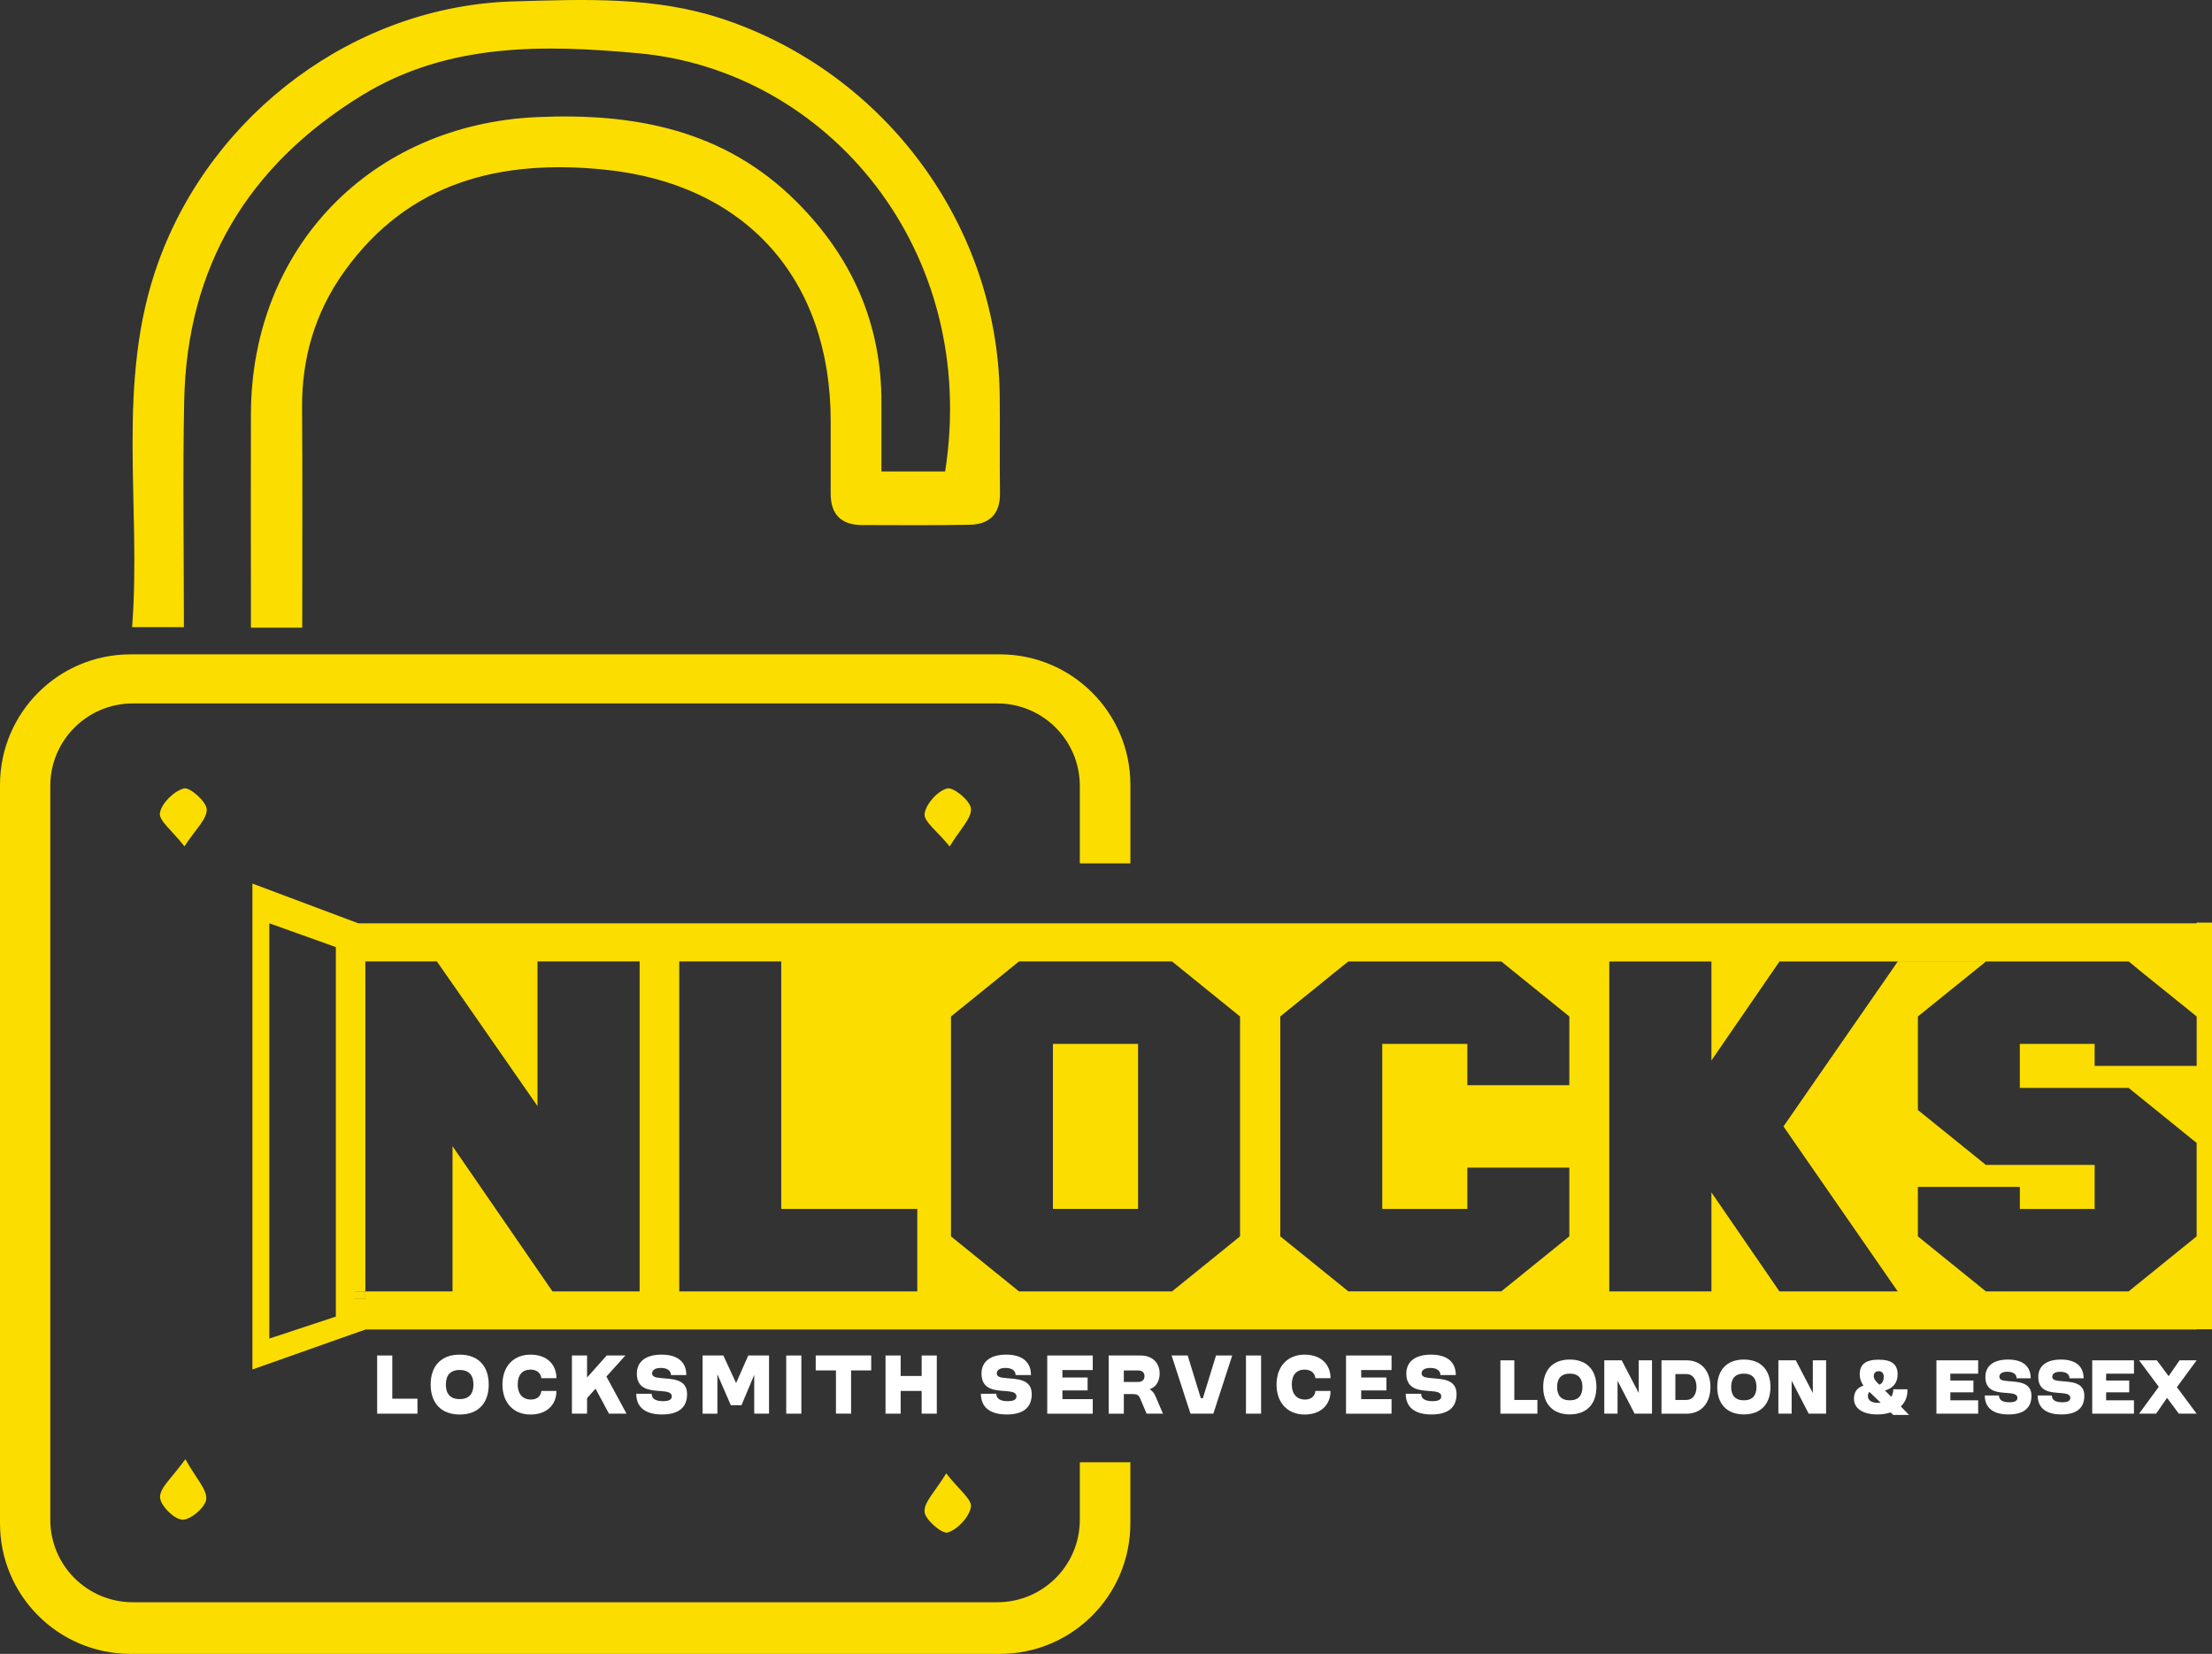 <?xml version="1.0" encoding="UTF-8"?> <svg xmlns="http://www.w3.org/2000/svg" id="Layer_2" data-name="Layer 2" viewBox="0 0 545.33 407.66"><rect x="0" y="0" width="545.33" height="407.66" fill="#333333" stroke="none"/><defs><style> .cls-1 { fill: #fbdd00; } .cls-2 { fill: #fff; } </style></defs><g id="Layer_1-2" data-name="Layer 1"><g><path class="cls-1" d="M74.51,154.71h-12.65c0-2.67,0-5.42,0-8.17,0-14.83-.05-29.66,0-44.49.11-40.99,29.61-71.38,70.6-73.19,24-1.06,46.17,3.14,63.91,20.86,13.68,13.66,21.01,30.11,20.93,49.64-.02,5.43,0,10.86,0,16.85h15.71c8.52-54.71-29.03-98.82-75.59-103.08-23.3-2.13-46.98-2.65-68.22,10.39-28.05,17.23-43.11,42.2-43.79,75.28-.38,18.42-.07,36.85-.07,55.79h-12.77c2.33-30.24-4.17-60.53,6.45-89.94C52.3,27.85,87.61,1.43,126.69.34c17.34-.48,34.73-1.3,51.73,4.41,39.73,13.33,67.45,50.64,68.04,92.52.11,8.06-.05,16.13.07,24.2.08,5.23-2.56,7.79-7.52,7.88-8.84.16-17.68.11-26.52.07-5.04-.02-7.7-2.58-7.7-7.71,0-5.98,0-11.97,0-17.95-.02-34.95-20.88-58.43-55.78-61.95-25.48-2.58-48.22,2.9-64.13,25.11-7.18,10.03-10.51,21.3-10.41,33.69.14,17.9.04,35.8.04,54.12Z"></path><g><path class="cls-1" d="M45.47,208.62c2.68-4.14,5.53-6.64,5.5-9.1-.03-1.89-4.16-5.56-5.63-5.18-2.46.63-5.51,3.65-5.92,6.06-.31,1.87,3.04,4.35,6.05,8.21Z"></path><path class="cls-1" d="M233.28,363.17c3.11,4,6.4,6.44,6.09,8.27-.42,2.48-3.27,5.54-5.72,6.3-1.38.43-5.61-3.17-5.72-5.12-.14-2.42,2.65-5,5.34-9.45Z"></path><path class="cls-1" d="M45.7,359.67c-3.23,4.52-6.22,6.91-6.25,9.32-.02,1.98,3.4,5.45,5.47,5.59,1.99.13,5.71-3.03,5.92-5.03.25-2.37-2.45-5.05-5.14-9.88Z"></path><path class="cls-1" d="M234.13,208.63c2.6-4.28,5.4-6.88,5.25-9.29-.12-1.92-4.31-5.4-5.87-5-2.36.61-5.26,3.83-5.57,6.25-.24,1.89,3.09,4.24,6.18,8.04Z"></path></g><rect class="cls-1" x="259.58" y="257.31" width="20.99" height="40.67"></rect><g><path class="cls-1" d="M541.54,227.4v.19H88.35l-26.12-9.8v119.77l27.85-9.85h451.46v-.06h3.79v-100.24h-3.79ZM82.8,324.52l-16.4,5.42v-102.36l16.4,5.87v91.07ZM157.69,318.31h-21.49l-4.54-6.6-20.1-29.19v35.79h-21.48v1.83h-2.6v-1.83h2.6v-81.33h17.62l5.01,7.17,19.8,28.48v-35.65h25.18v81.33ZM226.14,318.31h-58.68v-81.33h25.14v61h33.54v20.33ZM305.71,304.75l-8.6,6.96-8.17,6.6h-37.72l-8.17-6.6-8.6-6.96v-54.2l7.91-6.4,8.86-7.17h37.72l8.86,7.17,7.91,6.4v54.2ZM386.89,267.49h-25.14v-10.18h-20.98v40.67h20.98v-10.18h25.14v16.94l-16.77,13.56h-37.72l-1.94-1.58-1.02-.82-5.18-4.19-2.5-2.02-6.13-4.95v-54.2l7.31-5.92.6-.47,3.78-3.07,1.22-1,3.86-3.09h37.72l16.77,13.56v16.94ZM541.54,262.73h-25.14v-5.42h-18.45v10.84h26.82l16.77,13.57v23.03l-16.77,13.56h-35.18l-16.77-13.56v-12.19h25.14v5.43h18.44v-10.85h-26.81l-16.77-13.54v-23.05l16.77-13.54h-21.74l-28.17,40.64,28.17,40.66h-29.16l-16.77-24.4v24.4h-25.18v-81.3h1.09s-.02-.02-.03-.02h24.12v24.4l16.77-24.38h-.17v-.02h86.3l.02.02,2.34,1.94.24.2,14.13,11.4v12.18Z"></path><rect class="cls-1" x="87.47" y="318.31" width="2.6" height="1.83"></rect></g><g><path class="cls-2" d="M92.98,334.11h3.73v10.65h6.21v3.69h-9.94v-14.34Z"></path><path class="cls-2" d="M113.33,333.9c4.64,0,7.16,2.89,7.16,7.38s-2.52,7.38-7.16,7.38-7.16-2.89-7.16-7.38,2.5-7.38,7.16-7.38ZM113.33,344.86c2.36,0,3.39-1.37,3.39-3.59s-1.03-3.59-3.39-3.59-3.41,1.37-3.41,3.59,1.03,3.59,3.41,3.59Z"></path><path class="cls-2" d="M133.45,342.85h3.73c0,3.55-2.53,5.81-6.38,5.81-4.21,0-6.93-2.89-6.93-7.38s2.72-7.38,6.93-7.38c3.85,0,6.38,2.25,6.38,5.81h-3.73c-.14-1.26-1.06-2.12-2.67-2.12-2.01,0-3.15,1.33-3.15,3.67s1.23,3.71,3.27,3.71c1.54,0,2.42-.85,2.56-2.12Z"></path><path class="cls-2" d="M141,334.11h3.73v5.43l4.84-5.43h4.61l-4.68,5.19,4.96,9.15h-4.33l-3.31-6.16-2.09,2.32v3.84h-3.73v-14.34Z"></path><path class="cls-2" d="M163.1,333.9c3.93,0,6.1,1.78,6.1,5.04h-3.79c0-1.18-1.02-1.76-2.48-1.76s-2.16.55-2.16,1.35c0,.87.99,1.04,2.16,1.14,2.73.26,6.46.17,6.46,3.96,0,3.36-2.16,5.02-6.17,5.02-4.2,0-6.36-1.83-6.36-5.11h3.8c0,1.21.95,1.83,2.8,1.83,1.47,0,2.16-.39,2.16-1.18,0-1.04-1.2-1.2-2.76-1.31-2.47-.19-5.86-.29-5.86-4.3,0-2.97,2.22-4.68,6.08-4.68Z"></path><path class="cls-2" d="M173.21,334.11h5.12l3.14,6.8,3-6.8h5.12v14.34h-3.65v-9.56l-3.14,7.48h-2.63l-3.31-7.63v9.72h-3.65v-14.34Z"></path><path class="cls-2" d="M193.83,334.11h3.73v14.34h-3.73v-14.34Z"></path><path class="cls-2" d="M206.08,337.79h-4.98v-3.69h13.68v3.69h-4.96v10.65h-3.73v-10.65Z"></path><path class="cls-2" d="M218.31,334.11h3.73v5.05h5.18v-5.05h3.73v14.34h-3.73v-5.6h-5.18v5.6h-3.73v-14.34Z"></path><path class="cls-2" d="M248.07,333.9c3.93,0,6.1,1.78,6.1,5.04h-3.79c0-1.18-1.02-1.76-2.48-1.76s-2.16.55-2.16,1.35c0,.87.99,1.04,2.16,1.14,2.73.26,6.46.17,6.46,3.96,0,3.36-2.16,5.02-6.17,5.02-4.2,0-6.36-1.83-6.36-5.11h3.8c0,1.21.95,1.83,2.8,1.83,1.47,0,2.16-.39,2.16-1.18,0-1.04-1.2-1.2-2.76-1.31-2.47-.19-5.86-.29-5.86-4.3,0-2.97,2.22-4.68,6.08-4.68Z"></path><path class="cls-2" d="M258.18,334.11h11.22v3.59h-7.48v1.84h6.21v3.18h-6.21v2.15h7.48v3.59h-11.22v-14.34Z"></path><path class="cls-2" d="M273.33,334.11h7.86c2.84,0,4.7,1.76,4.7,4.44,0,1.98-1,3.45-2.48,3.86.61.38,1.09.9,1.4,1.62l1.9,4.42h-4.03l-1.63-3.82c-.35-.82-.75-1.02-2.04-1.02h-1.95v4.85h-3.73v-14.34ZM280.57,340.63c1.02,0,1.58-.51,1.58-1.43s-.59-1.4-1.58-1.4h-3.51v2.83h3.51Z"></path><path class="cls-2" d="M292.8,334.11l3.24,10.52h.51l3.24-10.52h3.99l-4.65,14.34h-5.64l-4.65-14.34h3.97Z"></path><path class="cls-2" d="M307.17,334.11h3.73v14.34h-3.73v-14.34Z"></path><path class="cls-2" d="M324.29,342.85h3.73c0,3.55-2.53,5.81-6.38,5.81-4.21,0-6.93-2.89-6.93-7.38s2.72-7.38,6.93-7.38c3.85,0,6.38,2.25,6.38,5.81h-3.73c-.14-1.26-1.06-2.12-2.67-2.12-2.01,0-3.15,1.33-3.15,3.67s1.23,3.71,3.27,3.71c1.54,0,2.42-.85,2.56-2.12Z"></path><path class="cls-2" d="M331.84,334.11h11.22v3.59h-7.48v1.84h6.21v3.18h-6.21v2.15h7.48v3.59h-11.22v-14.34Z"></path><path class="cls-2" d="M352.8,333.9c3.93,0,6.1,1.78,6.1,5.04h-3.79c0-1.18-1.02-1.76-2.48-1.76s-2.16.55-2.16,1.35c0,.87.99,1.04,2.16,1.14,2.73.26,6.46.17,6.46,3.96,0,3.36-2.16,5.02-6.17,5.02-4.2,0-6.36-1.83-6.36-5.11h3.8c0,1.21.95,1.83,2.8,1.83,1.47,0,2.16-.39,2.16-1.18,0-1.04-1.2-1.2-2.76-1.31-2.47-.19-5.86-.29-5.86-4.3,0-2.97,2.22-4.68,6.08-4.68Z"></path><path class="cls-2" d="M369.91,335.3h3.42v9.77h5.69v3.38h-9.12v-13.15Z"></path><path class="cls-2" d="M387.01,335.11c4.25,0,6.56,2.65,6.56,6.76s-2.31,6.76-6.56,6.76-6.56-2.65-6.56-6.76,2.3-6.76,6.56-6.76ZM387.01,345.16c2.17,0,3.11-1.25,3.11-3.29s-.95-3.29-3.11-3.29-3.13,1.25-3.13,3.29.95,3.29,3.13,3.29Z"></path><path class="cls-2" d="M395.51,335.3h4.29l4.2,8.06v-8.06h3.27v13.15h-4.29l-4.2-8.12v8.12h-3.27v-13.15Z"></path><path class="cls-2" d="M409.61,335.3h6.17c3.59,0,5.9,2.57,5.9,6.58s-2.31,6.58-5.9,6.58h-6.17v-13.15ZM415.78,345.07c1.48,0,2.46-1.3,2.46-3.21s-.99-3.18-2.46-3.18h-2.75v6.39h2.75Z"></path><path class="cls-2" d="M429.92,335.11c4.25,0,6.56,2.65,6.56,6.76s-2.31,6.76-6.56,6.76-6.56-2.65-6.56-6.76,2.3-6.76,6.56-6.76ZM429.92,345.16c2.17,0,3.11-1.25,3.11-3.29s-.95-3.29-3.11-3.29-3.13,1.25-3.13,3.29.95,3.29,3.13,3.29Z"></path><path class="cls-2" d="M438.43,335.3h4.29l4.2,8.06v-8.06h3.27v13.15h-4.29l-4.2-8.12v8.12h-3.27v-13.15Z"></path><path class="cls-2" d="M459.4,341.53c-.58-.83-.92-1.71-.92-2.74,0-2.4,1.34-3.65,4.68-3.65s4.67,1.25,4.67,3.65c0,2.07-1.19,3.43-3.13,3.95.48.47,1.01,1,1.56,1.55.32-.5.51-1.13.51-1.85h3.46c.1,1.71-.49,3.16-1.62,4.23.8.81,1.52,1.57,2.04,2.1h-3.89c-.19-.19-.42-.39-.66-.63-.96.33-2.08.5-3.29.5-3.51,0-5.75-1.44-5.75-3.88,0-1.66.78-2.72,2.35-3.23ZM463.02,345.79c.22,0,.42-.02.62-.03-1.35-1.31-2.55-2.49-2.78-2.68-.23.25-.36.63-.36,1.02,0,1.1.95,1.69,2.52,1.69ZM463.31,341.31c.62-.25,1.09-.81,1.09-1.94,0-.89-.43-1.38-1.23-1.38s-1.23.44-1.23,1.25c0,.41.22.85.69,1.38.04.03.29.3.69.69Z"></path><path class="cls-2" d="M477.39,335.3h10.29v3.29h-6.86v1.69h5.69v2.91h-5.69v1.97h6.86v3.29h-10.29v-13.15Z"></path><path class="cls-2" d="M495.05,335.11c3.61,0,5.59,1.63,5.59,4.62h-3.48c0-1.08-.93-1.61-2.27-1.61s-1.98.5-1.98,1.24c0,.8.91.96,1.98,1.05,2.5.23,5.93.16,5.93,3.63,0,3.08-1.98,4.6-5.66,4.6-3.85,0-5.84-1.68-5.84-4.68h3.49c0,1.11.87,1.68,2.57,1.68,1.35,0,1.98-.36,1.98-1.08,0-.95-1.1-1.1-2.53-1.21-2.27-.17-5.37-.27-5.37-3.95,0-2.72,2.04-4.29,5.58-4.29Z"></path><path class="cls-2" d="M508.09,335.11c3.61,0,5.59,1.63,5.59,4.62h-3.48c0-1.08-.93-1.61-2.27-1.61s-1.98.5-1.98,1.24c0,.8.91.96,1.98,1.05,2.5.23,5.93.16,5.93,3.63,0,3.08-1.98,4.6-5.66,4.6-3.85,0-5.84-1.68-5.84-4.68h3.49c0,1.11.87,1.68,2.57,1.68,1.35,0,1.98-.36,1.98-1.08,0-.95-1.1-1.1-2.53-1.21-2.27-.17-5.37-.27-5.37-3.95,0-2.72,2.04-4.29,5.58-4.29Z"></path><path class="cls-2" d="M515.8,335.3h10.29v3.29h-6.86v1.69h5.69v2.91h-5.69v1.97h6.86v3.29h-10.29v-13.15Z"></path><path class="cls-2" d="M534.25,344.55l-2.7,3.9h-4.2l4.86-6.62-4.86-6.53h4.38l2.91,3.9,2.7-3.9h4.2l-4.86,6.62,4.86,6.53h-4.38l-2.91-3.9Z"></path></g><path class="cls-1" d="M278.68,212.81v-19.35c0-17.77-14.41-32.17-32.17-32.17H32.17c-17.77,0-32.17,14.41-32.17,32.17v182.04c0,17.77,14.41,32.16,32.17,32.16h214.33c17.77,0,32.17-14.39,32.17-32.16v-15.08h-12.46v14.18c0,11.23-9.1,20.33-20.33,20.33H32.74c-11.24,0-20.34-9.1-20.34-20.33v-180.88c0-11.23,9.1-20.33,20.34-20.33h213.14c11.23,0,20.33,9.1,20.33,20.33v19.09h12.46Z"></path><polygon class="cls-1" points="90.07 327.7 87.4 328.48 87.47 320.14 90.07 320.14 90.07 327.7"></polygon></g></g></svg> 